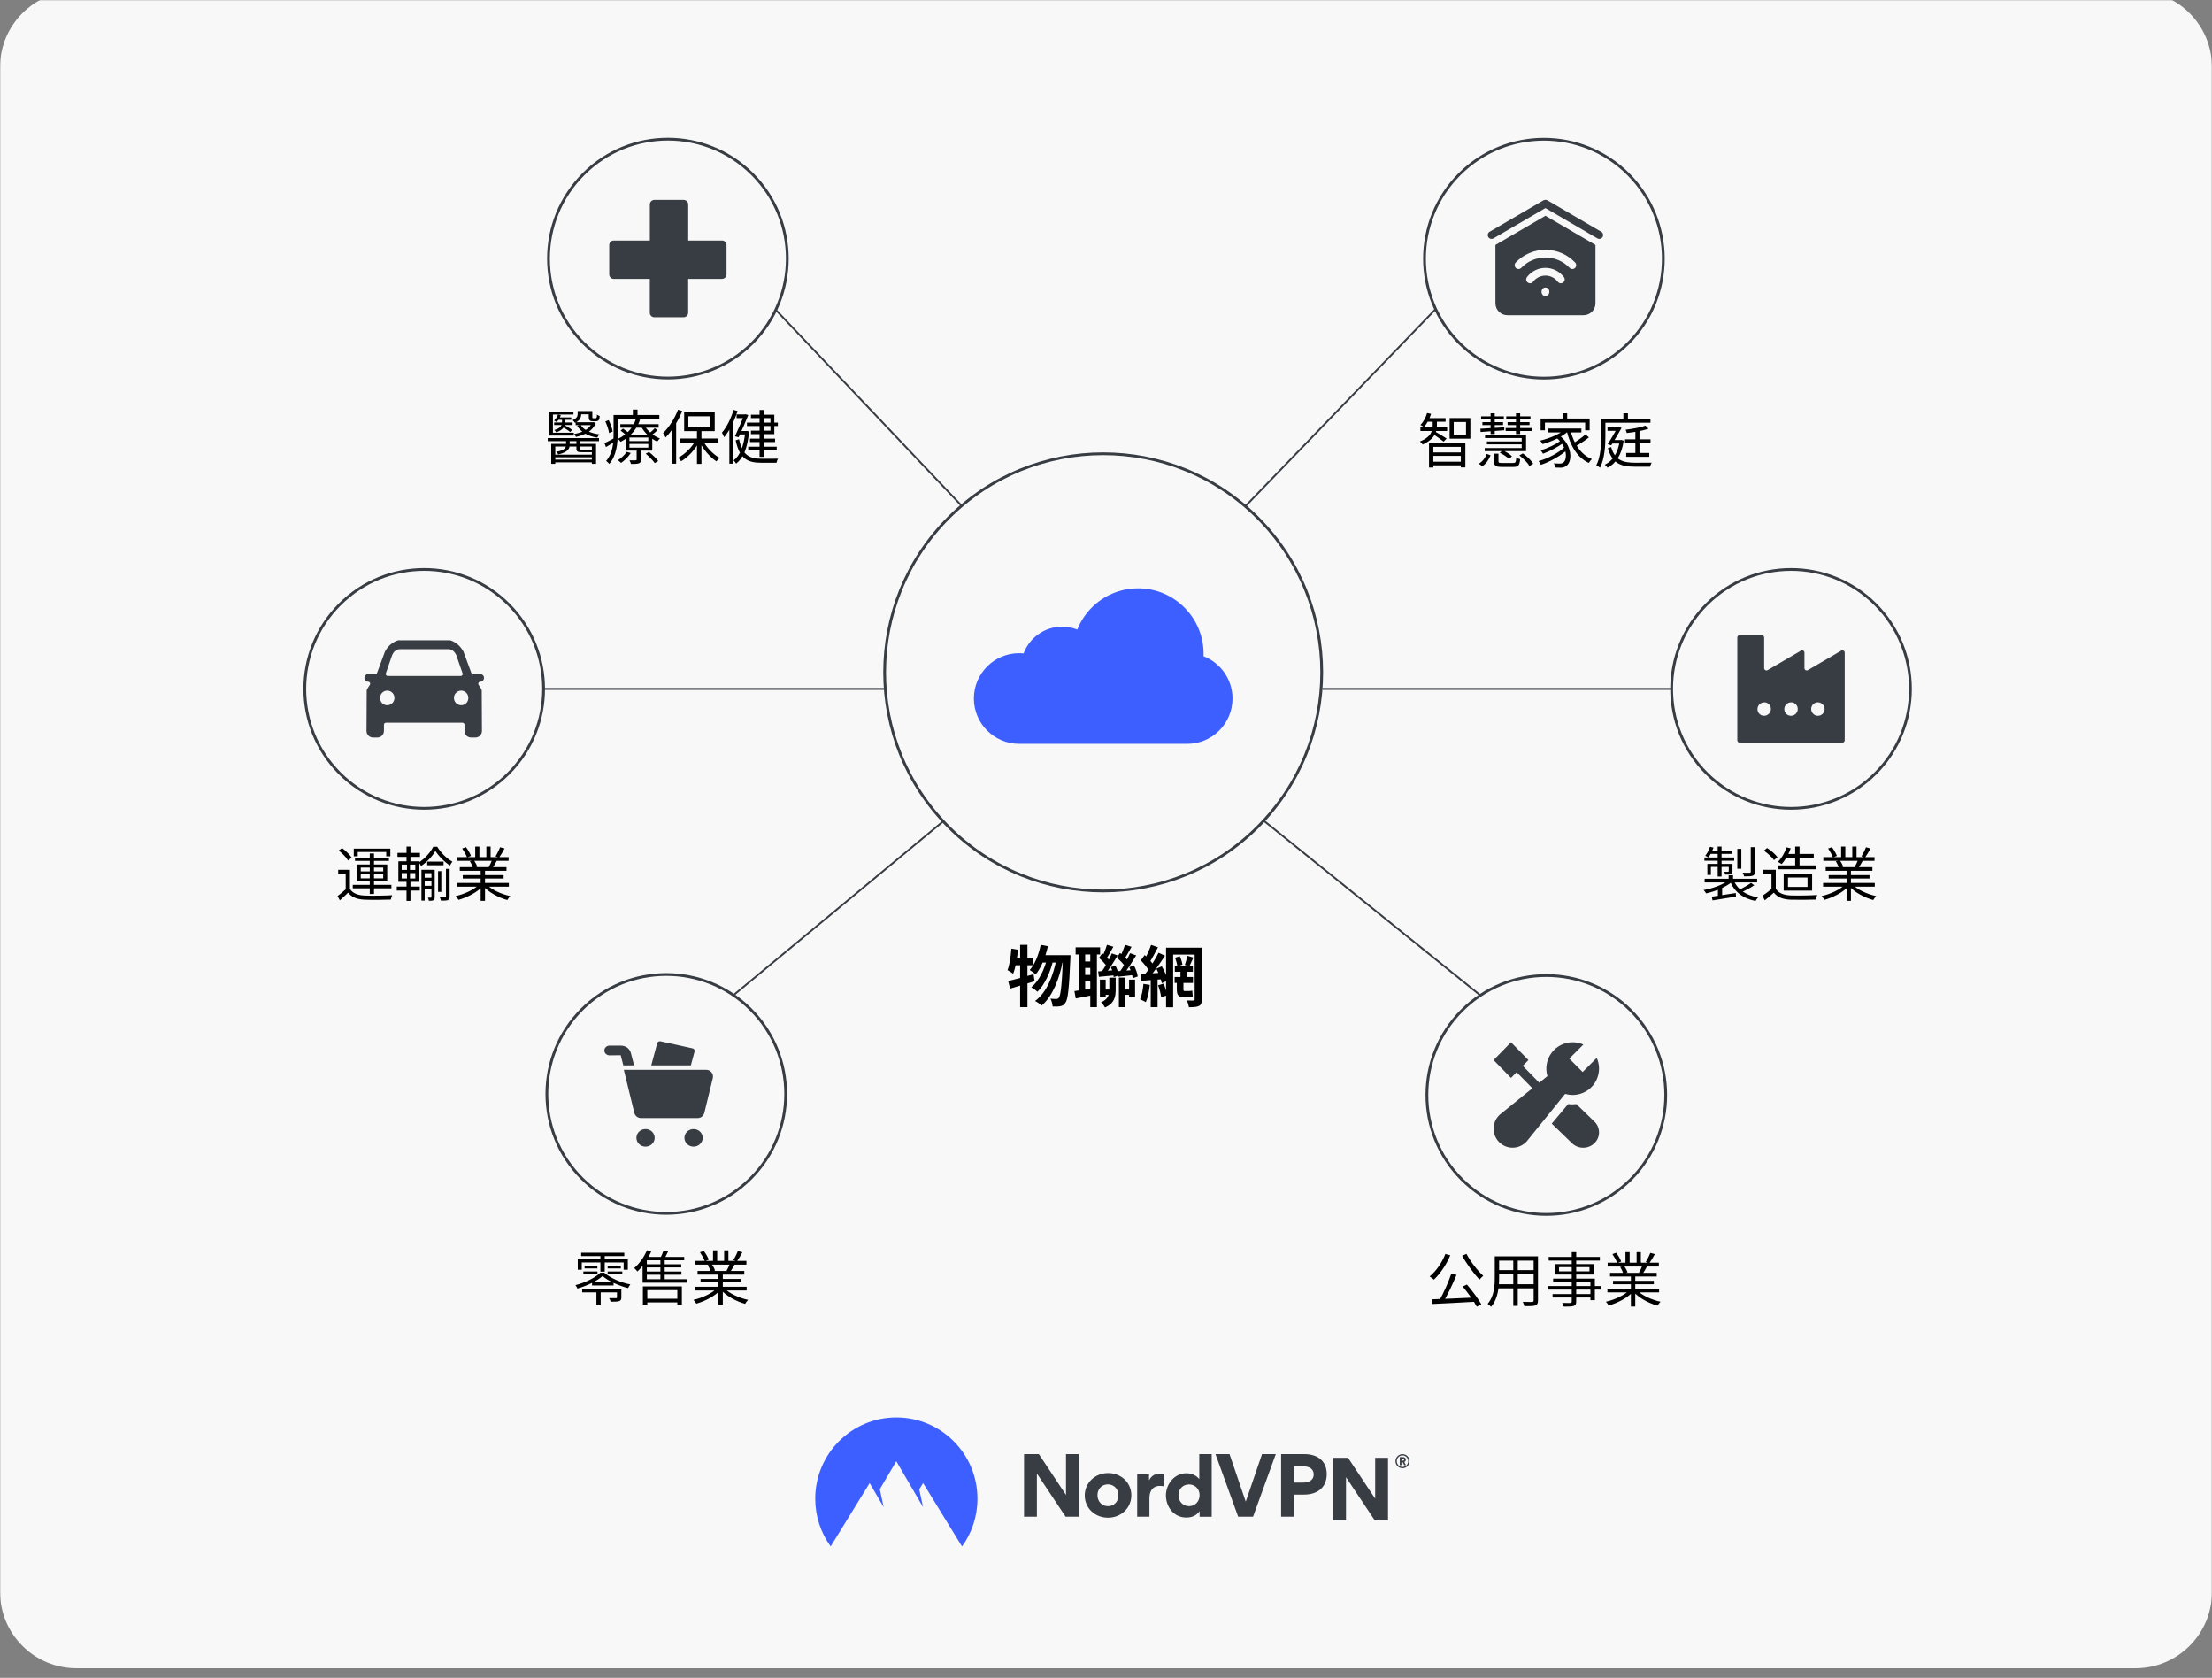<svg fill="none" height="910" viewBox="0 0 1200 910" width="1200" xmlns="http://www.w3.org/2000/svg" xmlns:xlink="http://www.w3.org/1999/xlink"><rect x="0" y="0" width="1200" height="910" fill="#808080" stroke="none"/><mask id="mask0_1_114" height="910" maskUnits="userSpaceOnUse" width="1200" x="0" y="0"><path d="M1200 0H0V909.79H1200V0Z" fill="#ffffff"/></mask><g mask="url(#mask0_1_114)"><path d="M1158.51-5H41.49C18.576-5 0 13.576 0 36.49V863.3C0 886.214 18.576 904.79 41.49 904.79H1158.51C1181.42 904.79 1200 886.214 1200 863.3V36.49C1200 13.576 1181.42-5 1158.51-5Z" fill="#f8f8f8"/><path d="M300.76 249.288H321.592V250.76H300.76V249.288ZM300.76 246.6H321.592V248.008H300.76V246.6ZM297.144 237.608H324.952V239.272H297.144V237.608ZM299.032 240.744H323.352V251.56H321.08V242.184H301.24V251.56H299.032V240.744ZM302.712 224.84 304.248 225.192C303.768 226.568 302.904 227.976 301.976 228.904 301.688 228.712 301.016 228.296 300.6 228.104 301.592 227.208 302.296 226.056 302.712 224.84ZM312.28 229.032H321.72V230.6H312.28V229.032ZM302.552 226.408H309.912V227.72H302.552V226.408ZM300.632 229.16H310.616V230.536H300.632V229.16ZM314.328 222.952H320.344V224.712H314.328V222.952ZM321.24 229.032H321.656L322.04 228.968 323.224 229.416C321.528 233.8 317.176 235.944 312.44 236.968 312.248 236.488 311.832 235.784 311.48 235.368 315.736 234.664 319.832 232.744 321.24 229.32V229.032ZM315 230.44C316.632 233.256 320.44 235.016 325.24 235.592 324.792 236.008 324.248 236.808 323.992 237.352 318.904 236.52 315.032 234.344 313.144 230.92L315 230.44ZM313.368 222.952H315.288V224.712C315.288 226.344 314.648 228.104 311.96 229.352 311.704 228.936 311 228.168 310.616 227.88 312.952 226.92 313.368 225.768 313.368 224.616V222.952ZM319.384 222.952H321.336V225.96C321.336 226.44 321.336 226.664 321.464 226.76 321.528 226.856 321.688 226.856 321.912 226.856 322.104 226.856 322.52 226.856 322.776 226.856 323 226.856 323.288 226.856 323.384 226.792 323.512 226.76 323.64 226.632 323.704 226.408 323.8 226.152 323.832 225.576 323.832 224.872 324.216 225.192 324.824 225.48 325.336 225.64 325.272 226.44 325.176 227.304 324.984 227.624 324.824 227.944 324.536 228.168 324.184 228.328 323.864 228.456 323.32 228.488 322.904 228.488 322.584 228.488 321.784 228.488 321.496 228.488 320.952 228.488 320.248 228.36 319.896 228.008 319.512 227.656 319.384 227.208 319.384 225.832V222.952ZM304.888 226.952H306.52V229.16C306.52 230.824 305.912 233.032 301.784 234.472 301.56 234.088 301.08 233.544 300.696 233.224 304.44 232.232 304.888 230.44 304.888 229.128V226.952ZM307.096 238.472H309.048V241.32C309.048 243.272 308.088 245.256 302.904 246.472 302.648 246.024 302.136 245.384 301.72 245.032 306.456 244.264 307.096 242.632 307.096 241.32V238.472ZM312.696 238.504H314.616V243.208C314.616 243.848 314.808 243.944 315.928 243.944 316.44 243.944 319.448 243.944 320.152 243.944 320.76 243.944 320.952 243.944 321.016 243.816 321.4 244.04 322.104 244.168 322.584 244.264 322.424 245 321.88 245.256 320.408 245.256 319.928 245.256 316.248 245.256 315.736 245.256 313.272 245.256 312.696 244.904 312.696 243.176V238.504ZM304.824 231.4 305.816 230.376C307.384 231.144 309.336 232.328 310.36 233.192L309.336 234.312C308.344 233.48 306.392 232.232 304.824 231.4ZM311.096 223.272V224.84H299.96V234.696H311.288V236.232H298.04V223.272H311.096ZM336.536 230.088H357.304V231.976H336.536V230.088ZM336.664 233.544 337.976 232.456C339.16 233.192 340.632 234.344 341.368 235.144L339.96 236.36C339.256 235.56 337.848 234.376 336.664 233.544ZM350.296 246.056 352.088 245.128C353.912 246.568 356.056 248.648 357.08 250.056L355.192 251.144C354.232 249.736 352.12 247.56 350.296 246.056ZM341.464 240.776V242.792H351.704V240.776H341.464ZM341.464 237.288V239.24H351.704V237.288H341.464ZM339.384 235.688H353.848V244.392H339.384V235.688ZM339.992 245.064 342.168 245.672C340.92 247.72 338.84 249.768 336.92 251.048 336.568 250.632 335.704 249.928 335.16 249.608 337.016 248.456 338.872 246.792 339.992 245.064ZM355.224 232.264 356.728 233.288C355.704 234.344 354.392 235.368 353.4 236.04L352.12 235.08C353.112 234.344 354.488 233.064 355.224 232.264ZM349.656 230.792C351.288 233.736 354.616 236.552 358.008 237.8 357.528 238.216 356.888 238.952 356.568 239.496 353.08 237.96 349.688 234.824 347.832 231.4L349.656 230.792ZM345.368 243.432H347.704V249.256C347.704 250.408 347.48 250.952 346.584 251.272 345.72 251.592 344.376 251.624 342.296 251.624 342.168 251.016 341.816 250.216 341.496 249.64 343.064 249.704 344.44 249.672 344.856 249.64 345.272 249.64 345.368 249.544 345.368 249.192V243.432ZM344.92 227.304 347.224 227.624C345.752 232.136 342.52 236.68 336.664 239.624 336.344 239.08 335.672 238.376 335.16 238.056 340.728 235.432 343.832 231.176 344.92 227.304ZM334.04 225.096H357.688V227.176H334.04V225.096ZM332.856 225.096H335.096V235.4C335.096 240.328 334.456 247.176 330.52 251.592 330.168 251.112 329.304 250.312 328.824 249.992 332.472 245.864 332.856 239.976 332.856 235.4V225.096ZM343.32 222.152H345.848V226.216H343.32V222.152ZM328.408 228.584 330.2 227.88C331.224 229.864 332.12 232.424 332.344 234.024L330.424 234.888C330.2 233.224 329.336 230.6 328.408 228.584ZM327.928 240.36C329.368 239.688 331.352 238.6 333.496 237.48L334.04 239.304C332.248 240.424 330.424 241.512 328.728 242.472L327.928 240.36ZM378.104 233.128H380.536V251.592H378.104V233.128ZM368.76 237.832H389.528V240.04H368.76V237.832ZM381.208 238.696C383.128 242.536 386.872 246.408 390.36 248.328 389.848 248.776 389.08 249.64 388.664 250.216 385.176 247.976 381.464 243.656 379.352 239.4L381.208 238.696ZM377.56 238.536 379.448 239.24C377.304 243.656 373.336 247.944 369.528 250.152 369.112 249.576 368.376 248.744 367.864 248.264 371.608 246.408 375.544 242.44 377.56 238.536ZM373.432 225.8V231.656H385.368V225.8H373.432ZM371.16 223.656H387.736V233.832H371.16V223.656ZM367.832 222.216 370.104 222.92C367.928 228.328 364.568 233.704 361.08 237.256 360.824 236.712 360.152 235.464 359.704 234.888 362.904 231.848 365.976 227.08 367.832 222.216ZM364.504 230.472 366.776 228.2 366.808 228.232V251.496H364.504V230.472ZM412.056 222.376H414.296V247.784H412.056V222.376ZM405.208 229.224H421.976V231.08H405.208V229.224ZM405.912 242.28H421.368V244.136H405.912V242.28ZM406.872 237.896H420.472V239.752H406.872V237.896ZM399.608 224.776H404.248V226.792H399.608V224.776ZM400.824 233.768H404.92V235.624H400.824V233.768ZM403.736 224.776H404.024L404.408 224.68 405.944 225.096C404.632 228.424 402.456 233.384 400.728 237.128L398.712 236.648C400.472 232.936 402.68 227.688 403.736 225.064V224.776ZM404.28 233.768H404.696L405.08 233.704 406.36 233.96C405.592 242.824 403.32 248.36 399.352 251.464 399.064 250.952 398.456 250.152 397.976 249.704 401.432 247.176 403.64 241.768 404.28 234.152V233.768ZM400.952 238.216C402.68 246.888 406.648 248.808 413.176 248.808 414.2 248.808 420.696 248.808 422.072 248.776 421.72 249.32 421.368 250.344 421.24 250.984H413.08C405.432 250.984 401.208 248.712 399.096 238.792L400.952 238.216ZM407.384 224.936H420.056V235.464H407.384V233.576H417.976V226.792H407.384V224.936ZM397.944 222.312 400.12 222.92C398.456 228.2 395.8 233.576 392.856 237.128 392.632 236.584 392.024 235.272 391.64 234.664 394.264 231.624 396.568 227.016 397.944 222.312ZM395.672 230.408 397.784 228.296 397.816 228.328V251.496H395.672V230.408Z" fill="#000000"/><path d="M189.84 471.76V483.088H187.536V474H183.472V471.76H189.84ZM189.84 482.128C191.344 484.496 194.16 485.584 197.968 485.712 201.52 485.872 208.912 485.776 212.784 485.52 212.496 486.064 212.112 487.184 212.016 487.888 208.4 488.048 201.552 488.112 197.968 487.952 193.744 487.792 190.832 486.672 188.848 484.144 187.44 485.52 185.968 486.896 184.368 488.304L183.12 485.968C184.528 484.944 186.256 483.504 187.76 482.128H189.84ZM183.76 461.264 185.584 459.952C187.568 461.392 189.808 463.6 190.8 465.168L188.816 466.672C187.92 465.072 185.712 462.832 183.76 461.264ZM200.592 462.864H202.896V484.848H200.592V462.864ZM195.696 474.192V476.368H207.888V474.192H195.696ZM195.696 470.512V472.624H207.888V470.512H195.696ZM193.616 468.88H210.064V478H193.616V468.88ZM191.92 460.272H211.76V464.432H209.52V462.096H194.064V464.432H191.92V460.272ZM192.592 465.136H210.992V466.928H192.592V465.136ZM191.376 479.92H212.336V481.808H191.376V479.92ZM231.76 467.312H240.624V469.296H231.76V467.312ZM229.712 476.048H234.96V477.776H229.712V476.048ZM229.712 480.432H234.96V482.256H229.712V480.432ZM237.648 472.464H239.408V483.728H237.648V472.464ZM236.208 461.488C234.608 464.304 231.632 467.6 228.4 469.68 228.144 469.072 227.6 468.24 227.216 467.728 230.416 465.776 233.52 462.288 235.024 459.248H237.2C239.184 462.512 242.416 465.712 245.424 467.312 244.944 467.888 244.464 468.752 244.112 469.424 241.168 467.536 238 464.368 236.208 461.488ZM228.624 471.76H234.608V473.584H230.384V488.464H228.624V471.76ZM234.064 471.76H235.824V486.512C235.824 487.376 235.664 487.888 235.152 488.24 234.576 488.528 233.808 488.56 232.656 488.56 232.592 488.08 232.336 487.312 232.144 486.832 232.88 486.832 233.52 486.832 233.744 486.832 233.968 486.832 234.064 486.736 234.064 486.48V471.76ZM241.936 471.248H243.92V486.224C243.92 487.28 243.696 487.824 242.992 488.176 242.224 488.464 241.072 488.464 239.184 488.464 239.12 487.984 238.832 487.184 238.576 486.672 239.92 486.704 241.104 486.704 241.456 486.672 241.808 486.64 241.936 486.544 241.936 486.192V471.248ZM215.632 462.576H227.824V464.72H215.632V462.576ZM215.248 480.848H227.728V482.992H215.248V480.848ZM220.528 459.12H222.672V467.92H220.528V459.12ZM220.784 468.048H222.416V477.36H222.672V488.624H220.528V477.36H220.784V468.048ZM217.904 473.552V476.464H225.296V473.552H217.904ZM217.904 468.944V471.824H225.296V468.944H217.904ZM216.112 467.12H227.12V478.256H216.112V467.12ZM248.016 478.896H276.048V480.912H248.016V478.896ZM248.144 464.848H275.92V466.896H248.144V464.848ZM249.424 470.32H274.768V472.304H249.424V470.32ZM251.056 474.64H273.2V476.496H251.056V474.64ZM260.752 471.248H263.12V488.592H260.752V471.248ZM257.808 459.12H260.08V465.808H257.808V459.12ZM263.856 459.12H266.16V465.712H263.856V459.12ZM259.984 479.696 261.904 480.592C258.928 483.92 253.52 486.704 248.752 488.048 248.4 487.44 247.696 486.512 247.184 486 251.92 484.944 257.264 482.48 259.984 479.696ZM263.888 479.632C266.608 482.512 271.984 484.976 276.848 486 276.304 486.512 275.568 487.472 275.216 488.144 270.352 486.8 265.008 483.888 262 480.432L263.888 479.632ZM271.28 459.504 273.744 460.176C272.816 461.936 271.664 463.824 270.768 465.072L268.816 464.432C269.68 463.088 270.736 460.976 271.28 459.504ZM266.992 466.288 269.488 466.896C268.688 468.336 267.856 469.808 267.152 470.832L265.136 470.224C265.776 469.104 266.608 467.44 266.992 466.288ZM250.736 460.176 252.784 459.44C253.872 460.88 255.056 462.896 255.504 464.208L253.36 465.008C252.912 463.728 251.76 461.68 250.736 460.176ZM254.896 467.12 257.168 466.672C257.904 467.728 258.64 469.168 258.928 470.128L256.56 470.64C256.304 469.68 255.6 468.176 254.896 467.12Z" fill="#000000"/><path d="M315.288 679.432H338.68V681.256H315.288V679.432ZM317.144 686.44H324.088V687.944H317.144V686.44ZM321.176 695.464H332.856V697.192H321.176V695.464ZM315.832 699.176H335.864V700.936H315.832V699.176ZM316.472 689.608H324.12V691.176H316.472V689.608ZM329.656 689.608H337.592V691.176H329.656V689.608ZM329.656 686.44H336.792V687.944H329.656V686.44ZM325.72 680.168H328.056V689.704H325.72V680.168ZM323.544 699.848H325.88V707.56H323.544V699.848ZM313.432 683.048H340.6V688.648H338.328V684.712H315.608V688.648H313.432V683.048ZM326.872 692.072C324.024 694.664 318.584 697.352 313.24 698.856 313.048 698.312 312.568 697.48 312.152 697 317.624 695.624 322.904 693 325.656 690.28H327.832C331.448 693.384 337.016 695.656 341.944 696.616 341.496 697.192 341.016 698.024 340.728 698.6 335.992 697.448 330.168 694.888 326.872 692.072ZM334.712 699.176H337.08V703.592C337.08 704.744 336.856 705.32 335.896 705.672 334.968 705.992 333.528 705.992 331.288 705.992 331.16 705.384 330.776 704.616 330.424 704.072 332.248 704.104 333.688 704.104 334.168 704.072 334.616 704.072 334.712 703.944 334.712 703.592V699.176ZM349.944 704.392H368.28V706.376H349.944V704.392ZM349.88 685.704H369.56V687.4H349.88V685.704ZM349.88 689.64H369.656V691.368H349.88V689.64ZM348.76 697.704H369.912V707.624H367.448V699.72H351.16V707.624H348.76V697.704ZM359.992 678.12 362.424 678.76C361.688 680.392 360.792 682.088 360.088 683.208L358.072 682.6C358.744 681.384 359.576 679.432 359.992 678.12ZM350.968 678.056 353.272 678.792C351.448 682.888 348.632 686.984 345.784 689.608 345.432 689.128 344.568 688.168 344.056 687.752 346.84 685.384 349.432 681.768 350.968 678.056ZM358.264 682.568H360.6V694.76H358.264V682.568ZM350.072 681.704H371.192V683.528H349.144L350.072 681.704ZM348.6 683.112H350.904V693.8H372.6V695.688H348.6V683.112ZM377.016 697.896H405.048V699.912H377.016V697.896ZM377.144 683.848H404.92V685.896H377.144V683.848ZM378.424 689.32H403.768V691.304H378.424V689.32ZM380.056 693.64H402.2V695.496H380.056V693.64ZM389.752 690.248H392.12V707.592H389.752V690.248ZM386.808 678.12H389.08V684.808H386.808V678.12ZM392.856 678.12H395.16V684.712H392.856V678.12ZM388.984 698.696 390.904 699.592C387.928 702.92 382.52 705.704 377.752 707.048 377.4 706.44 376.696 705.512 376.184 705 380.92 703.944 386.264 701.48 388.984 698.696ZM392.888 698.632C395.608 701.512 400.984 703.976 405.848 705 405.304 705.512 404.568 706.472 404.216 707.144 399.352 705.8 394.008 702.888 391 699.432L392.888 698.632ZM400.28 678.504 402.744 679.176C401.816 680.936 400.664 682.824 399.768 684.072L397.816 683.432C398.68 682.088 399.736 679.976 400.28 678.504ZM395.992 685.288 398.488 685.896C397.688 687.336 396.856 688.808 396.152 689.832L394.136 689.224C394.776 688.104 395.608 686.44 395.992 685.288ZM379.736 679.176 381.784 678.44C382.872 679.88 384.056 681.896 384.504 683.208L382.36 684.008C381.912 682.728 380.76 680.68 379.736 679.176ZM383.896 686.12 386.168 685.672C386.904 686.728 387.64 688.168 387.928 689.128L385.56 689.64C385.304 688.68 384.6 687.176 383.896 686.12Z" fill="#000000"/><path d="M787.344 690.736 790.16 691.44C788.144 696.272 785.36 702.256 782.992 706.128L780.784 705.424C783.056 701.488 785.84 695.248 787.344 690.736ZM776.848 704.688C782.704 704.496 792.016 704.112 800.592 703.696L800.528 706C792.144 706.48 783.184 706.96 777.168 707.216L776.848 704.688ZM793.488 697.744 795.792 696.688C798.704 700.048 802 704.496 803.6 707.408L801.168 708.72C799.664 705.808 796.336 701.136 793.488 697.744ZM784.112 680.08 786.768 680.816C784.624 685.968 781.264 690.864 777.872 694.032 777.36 693.552 776.24 692.688 775.568 692.304 779.088 689.424 782.256 684.816 784.112 680.08ZM795.568 680.048C797.68 684.24 801.712 689.296 804.656 691.952 804.016 692.464 803.12 693.392 802.64 694 799.664 690.96 795.664 685.52 793.2 681.04L795.568 680.048ZM812.24 681.392H832.944V683.696H812.24V681.392ZM812.24 688.848H832.912V691.12H812.24V688.848ZM812.08 696.496H832.976V698.768H812.08V696.496ZM810.896 681.392H813.264V693.008C813.264 697.872 812.688 704.496 808.88 708.752 808.496 708.272 807.536 707.472 807.024 707.152 810.544 703.184 810.896 697.488 810.896 692.976V681.392ZM831.984 681.392H834.352V705.296C834.352 706.864 833.968 707.6 832.912 708.016 831.824 708.4 829.968 708.432 826.928 708.4 826.832 707.76 826.448 706.704 826.096 706.064 828.368 706.16 830.544 706.128 831.152 706.128 831.76 706.096 831.984 705.904 831.984 705.296V681.392ZM820.944 682.256H823.376V708.272H820.944V682.256ZM852.656 679.12H855.088V705.872C855.088 707.376 854.672 707.952 853.68 708.304 852.656 708.624 850.992 708.656 848.304 708.656 848.176 708.08 847.792 707.184 847.472 706.64 849.392 706.704 851.312 706.672 851.888 706.672 852.464 706.64 852.656 706.448 852.656 705.872V679.12ZM840.144 681.68H867.92V683.664H840.144V681.68ZM845.776 687.248V689.552H862.288V687.248H845.776ZM843.504 685.584H864.72V691.248H843.504V685.584ZM842.576 693.488H865.2V705.136H862.8V695.28H842.576V693.488ZM839.536 697.488H868.528V699.408H839.536V697.488ZM842.256 701.84H864.048V703.696H842.256V701.84ZM872.016 698.896H900.048V700.912H872.016V698.896ZM872.144 684.848H899.92V686.896H872.144V684.848ZM873.424 690.32H898.768V692.304H873.424V690.32ZM875.056 694.64H897.2V696.496H875.056V694.64ZM884.752 691.248H887.12V708.592H884.752V691.248ZM881.808 679.12H884.08V685.808H881.808V679.12ZM887.856 679.12H890.16V685.712H887.856V679.12ZM883.984 699.696 885.904 700.592C882.928 703.92 877.52 706.704 872.752 708.048 872.4 707.44 871.696 706.512 871.184 706 875.92 704.944 881.264 702.48 883.984 699.696ZM887.888 699.632C890.608 702.512 895.984 704.976 900.848 706 900.304 706.512 899.568 707.472 899.216 708.144 894.352 706.8 889.008 703.888 886 700.432L887.888 699.632ZM895.28 679.504 897.744 680.176C896.816 681.936 895.664 683.824 894.768 685.072L892.816 684.432C893.68 683.088 894.736 680.976 895.28 679.504ZM890.992 686.288 893.488 686.896C892.688 688.336 891.856 689.808 891.152 690.832L889.136 690.224C889.776 689.104 890.608 687.44 890.992 686.288ZM874.736 680.176 876.784 679.44C877.872 680.88 879.056 682.896 879.504 684.208L877.36 685.008C876.912 683.728 875.76 681.68 874.736 680.176ZM878.896 687.12 881.168 686.672C881.904 687.728 882.64 689.168 882.928 690.128L880.56 690.64C880.304 689.68 879.6 688.176 878.896 687.12Z" fill="#000000"/><path d="M775.24 240.376H794.952V253.496H792.488V242.36H777.576V253.56H775.24V240.376ZM776.584 245.368H793.384V247.224H776.584V245.368ZM774.024 226.776H784.232V228.728H774.024V226.776ZM770.568 231.8H785.064V233.752H770.568V231.8ZM776.584 250.392H793.384V252.376H776.584V250.392ZM777.224 227.48H779.528V230.648C779.528 233.752 778.6 238.04 771.816 241.08 771.496 240.6 770.824 239.832 770.28 239.448 776.744 236.888 777.224 233.144 777.224 230.616V227.48ZM774.184 224.024 776.36 224.472C775.528 227.224 774.056 229.88 772.488 231.64 772.072 231.32 771.112 230.712 770.568 230.488 772.2 228.856 773.48 226.456 774.184 224.024ZM778.824 234.232C779.976 234.84 783.88 237.208 784.808 237.848L783.144 239.512C781.96 238.52 778.632 236.152 777.256 235.288L778.824 234.232ZM788.648 228.888V235.704H795.304V228.888H788.648ZM786.408 226.744H797.672V237.912H786.408V226.744ZM810.536 246.04H812.904V250.2C812.904 250.968 813.192 251.096 814.92 251.096 815.688 251.096 819.784 251.096 820.84 251.096 822.184 251.096 822.408 250.776 822.568 248.184 823.048 248.568 824.04 248.888 824.68 249.016 824.36 252.408 823.656 253.24 821.032 253.24 820.328 253.24 815.464 253.24 814.76 253.24 811.368 253.24 810.536 252.6 810.536 250.232V246.04ZM813.64 245.56 815.176 244.216C817 245.016 819.176 246.328 820.232 247.48L818.632 248.952C817.608 247.832 815.496 246.424 813.64 245.56ZM824.232 247.032 826.12 245.912C828.328 247.448 830.728 249.72 831.752 251.512L829.736 252.76C828.776 251.032 826.472 248.664 824.232 247.032ZM806.568 246.168 808.616 246.936C807.72 249.144 806.376 251.448 804.136 252.824L802.248 251.48C804.328 250.296 805.8 248.184 806.568 246.168ZM805.64 235.864H827.88V244.664H805.448V243H825.512V237.56H805.64V235.864ZM806.632 239.416H826.312V240.984H806.632V239.416ZM803.496 225.816H815.816V227.416H803.496V225.816ZM804.2 228.952H815.4V230.552H804.2V228.952ZM808.648 224.152H810.888V235.384H808.648V224.152ZM817.128 225.816H830.28V227.416H817.128V225.816ZM816.808 232.152H830.888V233.752H816.808V232.152ZM817.864 228.952H829.768V230.552H817.864V228.952ZM822.408 224.152H824.68V235.384H822.408V224.152ZM803.112 232.536C806.344 232.376 811.24 232.088 816.072 231.768L816.04 233.368C811.368 233.72 806.6 234.072 803.208 234.296L803.112 232.536ZM847.72 224.152H850.184V228.408H847.72V224.152ZM835.784 227H862.376V233.368H859.944V229.208H838.12V233.368H835.784V227ZM839.88 232.408H857.896V234.52H839.88V232.408ZM844.072 237.208 845.864 236.088C852.968 241.336 853.128 250.264 849.832 252.568 848.744 253.432 847.848 253.656 846.408 253.656 845.64 253.656 844.616 253.624 843.624 253.56 843.56 252.92 843.336 251.928 842.92 251.256 844.104 251.384 845.192 251.416 845.928 251.416 846.792 251.416 847.496 251.352 848.136 250.808 850.408 249.176 850.28 241.944 844.072 237.208ZM848.872 232.888 850.856 233.752C847.56 236.952 841.864 239.416 836.872 240.856 836.616 240.408 835.976 239.416 835.56 238.968 840.456 237.784 845.96 235.608 848.872 232.888ZM846.6 239 848.2 240.088C845.544 242.264 840.744 244.76 837.064 246.072 836.776 245.528 836.264 244.696 835.784 244.216 839.4 243.224 844.232 240.952 846.6 239ZM848.968 242.296 850.632 243.512C847.304 246.872 841.064 250.392 835.944 252.088 835.656 251.48 835.112 250.616 834.664 250.072 839.752 248.728 845.96 245.4 848.968 242.296ZM851.912 233.24C853.672 240.44 857.512 246.552 863.592 248.984 863.048 249.464 862.312 250.392 861.928 251.064 855.624 248.184 851.848 241.688 849.928 233.656L851.912 233.24ZM860.136 235.608 861.992 237.208C859.816 238.968 856.808 240.952 854.536 242.168L853.032 240.696C855.208 239.416 858.312 237.24 860.136 235.608ZM872.072 231.64H878.088V233.656H872.072V231.64ZM874.184 238.648H879.464V240.536H874.184V238.648ZM881.576 238.264H895.4V240.376H881.576V238.264ZM882.216 245.656H894.728V247.736H882.216V245.656ZM887.176 232.952H889.416V246.776H887.176V232.952ZM877.48 231.64H877.8L878.152 231.544 879.688 232.088C878.216 234.808 875.976 238.584 874.088 241.528L872.168 240.888C874.056 238.008 876.328 234.04 877.48 231.928V231.64ZM892.616 230.84 894.312 232.472C891.272 233.656 886.504 234.424 882.504 234.84 882.408 234.36 882.152 233.56 881.864 233.08 885.672 232.6 890.184 231.832 892.616 230.84ZM874.056 242.456C876.04 249.624 880.52 250.968 887.112 250.968 888.232 250.968 894.536 250.968 896.008 250.936 895.656 251.48 895.304 252.472 895.176 253.112H887.016C879.368 253.112 874.664 251.416 872.264 243.096L874.056 242.456ZM878.696 238.648H879.144L879.56 238.584 880.872 239C879.688 246.84 876.552 251.384 872.136 253.688 871.816 253.208 871.048 252.376 870.6 252.024 874.824 249.976 877.704 245.912 878.696 239.032V238.648ZM880.68 224.152H883.144V228.216H880.68V224.152ZM869.768 227.096H895.368V229.272H869.768V227.096ZM868.584 227.096H870.92V236.568C870.92 241.528 870.536 248.792 868.008 253.688 867.592 253.272 866.568 252.568 865.992 252.344 868.392 247.736 868.584 241.24 868.584 236.568V227.096Z" fill="#000000"/><path d="M937.784 474.704H940.184V477.744H937.784V474.704ZM937.752 477.328 939.64 478.224C936.408 481.072 930.552 483.472 925.56 484.528 925.272 483.984 924.664 483.184 924.216 482.736 929.144 481.84 934.84 479.792 937.752 477.328ZM940.44 477.232C942.456 482.32 947.064 485.584 953.752 486.704 953.272 487.152 952.696 488.048 952.376 488.656 945.368 487.216 940.76 483.6 938.456 477.712L940.44 477.232ZM949.912 478.864 951.672 480.112C949.624 481.552 946.936 482.928 944.824 483.856L943.32 482.64C945.4 481.68 948.248 480.08 949.912 478.864ZM928.632 486.32C931.864 485.872 936.824 485.104 941.656 484.336L941.752 486.288C937.208 487.024 932.44 487.792 929.048 488.336L928.632 486.32ZM924.76 476.624H953.24V478.576H924.76V476.624ZM942.488 460.368H944.664V471.184H942.488V460.368ZM949.784 459.44H952.024V472.816C952.024 474.032 951.736 474.608 950.84 474.96 949.912 475.28 948.44 475.312 946.168 475.312 946.072 474.704 945.72 473.872 945.4 473.296 947.16 473.36 948.728 473.36 949.208 473.328 949.688 473.296 949.784 473.168 949.784 472.784V459.44ZM931.832 459.12H933.944V475.376H931.832V459.12ZM937.848 468.528H939.864V472.432C939.864 473.328 939.704 473.776 939.032 474.064 938.36 474.352 937.4 474.352 935.992 474.352 935.896 473.84 935.576 473.264 935.32 472.816 936.376 472.848 937.208 472.848 937.464 472.816 937.752 472.784 937.848 472.72 937.848 472.464V468.528ZM926.232 468.528H938.776V470.16H928.152V474.544H926.232V468.528ZM924.632 465.072H940.792V466.832H924.632V465.072ZM927.96 461.424H939.672V463.12H927.256L927.96 461.424ZM927.672 459.248 929.56 459.696C928.888 461.616 927.832 463.696 926.808 465.04 926.424 464.752 925.56 464.336 925.08 464.112 926.2 462.8 927.096 460.976 927.672 459.248ZM931.96 481.872 933.176 480.624 934.264 481.008V487.152H931.96V481.872ZM968.664 463.152H983.96V465.264H968.664V463.152ZM964.76 469.36H985.336V471.44H964.76V469.36ZM969.208 459.568 971.448 460.08C970.328 463.376 968.472 466.544 966.552 468.656 966.072 468.272 965.08 467.728 964.504 467.44 966.52 465.488 968.184 462.544 969.208 459.568ZM973.88 459.152H976.248V470.704H973.88V459.152ZM963.352 471.76V483.088H961.016V474H956.536V471.76H963.352ZM963.352 482.032C964.856 484.4 967.704 485.488 971.384 485.648 974.872 485.776 982.072 485.68 985.848 485.424 985.592 486 985.176 487.152 985.08 487.888 981.56 488.016 974.936 488.08 971.384 487.952 967.224 487.792 964.344 486.672 962.296 484.144 960.76 485.52 959.128 486.896 957.4 488.304L956.12 485.84C957.656 484.816 959.544 483.408 961.176 482.032H963.352ZM956.888 461.36 958.648 459.92C960.76 461.264 963.16 463.344 964.28 464.912L962.392 466.48C961.368 464.944 958.968 462.768 956.888 461.36ZM969.976 475.952V481.008H980.568V475.952H969.976ZM967.64 473.936H983.064V483.024H967.64V473.936ZM989.016 478.896H1017.05V480.912H989.016V478.896ZM989.144 464.848H1016.92V466.896H989.144V464.848ZM990.424 470.32H1015.77V472.304H990.424V470.32ZM992.056 474.64H1014.2V476.496H992.056V474.64ZM1001.75 471.248H1004.12V488.592H1001.75V471.248ZM998.808 459.12H1001.08V465.808H998.808V459.12ZM1004.86 459.12H1007.16V465.712H1004.86V459.12ZM1000.98 479.696 1002.9 480.592C999.928 483.92 994.52 486.704 989.752 488.048 989.4 487.44 988.696 486.512 988.184 486 992.92 484.944 998.264 482.48 1000.98 479.696ZM1004.89 479.632C1007.61 482.512 1012.98 484.976 1017.85 486 1017.3 486.512 1016.57 487.472 1016.22 488.144 1011.35 486.8 1006.01 483.888 1003 480.432L1004.89 479.632ZM1012.28 459.504 1014.74 460.176C1013.82 461.936 1012.66 463.824 1011.77 465.072L1009.82 464.432C1010.68 463.088 1011.74 460.976 1012.28 459.504ZM1007.99 466.288 1010.49 466.896C1009.69 468.336 1008.86 469.808 1008.15 470.832L1006.14 470.224C1006.78 469.104 1007.61 467.44 1007.99 466.288ZM991.736 460.176 993.784 459.44C994.872 460.88 996.056 462.896 996.504 464.208L994.36 465.008C993.912 463.728 992.76 461.68 991.736 460.176ZM995.896 467.12 998.168 466.672C998.904 467.728 999.64 469.168 999.928 470.128L997.56 470.64C997.304 469.68 996.6 468.176 995.896 467.12Z" fill="#000000"/><path d="M682.301 448.495C728.601 402.194 728.601 327.126 682.301 280.826 636 234.525 560.932 234.525 514.631 280.826 468.331 327.126 468.331 402.194 514.631 448.495 560.932 494.795 636 494.795 682.301 448.495Z" stroke="#383c43" stroke-miterlimit="10" stroke-width="1.5"/><path d="M652.91 355.918C652.93 355.488 652.94 355.058 652.94 354.608 652.94 334.988 637.03 319.078 617.41 319.078 602.44 319.078 589.65 328.318 584.41 341.438 581.87 340.428 579.1 339.868 576.19 339.868 566.61 339.868 558.46 345.898 555.31 354.368 554.53 354.288 553.73 354.258 552.91 354.258 539.33 354.258 528.32 365.278 528.32 378.848 528.32 392.418 539.34 403.438 552.91 403.438H644.04C657.62 403.438 668.63 392.418 668.63 378.848 668.63 368.408 662.11 359.468 652.91 355.918Z" fill="#3e5fff"/><path d="M408.138 186.056C433.436 160.758 433.436 119.742 408.138 94.444 382.84 69.145 341.823 69.145 316.525 94.444 291.227 119.742 291.227 160.758 316.525 186.056 341.823 211.355 382.84 211.355 408.138 186.056Z" stroke="#383c43" stroke-miterlimit="10" stroke-width="1.5"/><path clip-rule="evenodd" d="M391.71 130.452H373.35V110.872C373.35 110.552 373.29 110.232 373.16 109.932 373.04 109.632 372.86 109.362 372.63 109.142 372.4 108.912 372.13 108.732 371.84 108.612 371.54 108.492 371.23 108.422 370.9 108.422H354.99C354.34 108.422 353.72 108.682 353.26 109.142 352.8 109.602 352.54 110.222 352.54 110.872V130.452H332.95C332.63 130.452 332.31 130.512 332.01 130.642 331.71 130.762 331.44 130.942 331.22 131.172 330.99 131.402 330.81 131.672 330.69 131.962 330.57 132.262 330.5 132.572 330.5 132.902V148.822C330.5 150.172 331.59 151.262 332.94 151.262H352.52V169.622C352.52 170.972 353.62 172.062 354.96 172.062H370.88C371.2 172.062 371.52 172.002 371.82 171.872 372.12 171.752 372.39 171.572 372.61 171.342 372.84 171.112 373.02 170.842 373.14 170.552 373.26 170.252 373.33 169.942 373.33 169.612V151.252H391.69C392.01 151.252 392.33 151.192 392.63 151.062 392.93 150.942 393.2 150.762 393.42 150.532 393.65 150.302 393.83 150.032 393.95 149.742 394.07 149.442 394.14 149.132 394.14 148.802V132.892C394.14 132.242 393.89 131.622 393.43 131.162 392.97 130.702 392.35 130.442 391.71 130.442H391.7L391.71 130.452Z" fill="#383c43" fill-rule="evenodd"/><path d="M275.929 419.439C301.227 394.141 301.227 353.125 275.929 327.826 250.631 302.528 209.614 302.528 184.316 327.826 159.018 353.125 159.018 394.141 184.316 419.439 209.614 444.737 250.631 444.737 275.929 419.439Z" stroke="#383c43" stroke-miterlimit="10" stroke-width="1.5"/><path clip-rule="evenodd" d="M204.301 365.648 208.791 353.498C208.791 353.498 208.831 353.408 208.851 353.358 210.471 350.268 212.921 348.318 215.801 347.318 215.921 347.278 216.041 347.258 216.161 347.258H244.091C244.211 347.258 244.331 347.278 244.451 347.318 247.321 348.318 249.671 350.258 251.391 353.348 251.421 353.398 251.441 353.448 251.461 353.508L255.681 364.928C255.841 365.358 256.251 365.648 256.711 365.648H260.681C261.711 365.648 262.551 366.488 262.551 367.518V367.738C262.551 368.828 261.661 369.718 260.571 369.718 259.681 369.718 259.161 370.718 259.661 371.448 260.161 372.178 260.691 373.038 261.211 373.988 261.301 374.148 261.341 374.328 261.341 374.508 261.341 381.798 261.451 389.078 261.451 396.478 261.451 398.348 259.911 399.998 257.931 399.998H255.511C253.531 399.998 251.991 398.348 251.991 396.478V393.068C251.991 392.458 251.501 391.968 250.891 391.968H209.381C208.771 391.968 208.281 392.458 208.281 393.068V396.478C208.281 398.348 206.741 399.998 204.761 399.998H202.341C200.361 399.998 198.821 398.348 198.821 396.478 198.821 389.088 198.931 381.798 198.931 374.508 198.931 374.328 198.971 374.148 199.061 373.988 199.581 373.038 200.091 372.198 200.611 371.448 201.131 370.698 200.591 369.718 199.701 369.718H199.591C198.561 369.718 197.721 368.878 197.721 367.848V367.518C197.721 366.488 198.561 365.648 199.591 365.648H204.321 204.301ZM216.421 352.128C214.621 352.478 213.451 353.658 212.801 355.158 212.791 355.178 212.781 355.208 212.771 355.228 211.631 358.378 210.401 361.938 209.311 365.188 209.071 365.898 209.601 366.638 210.351 366.638H249.901C250.661 366.638 251.191 365.898 250.941 365.178 249.831 361.938 248.541 358.398 247.501 355.268 247.481 355.218 247.461 355.168 247.441 355.118 246.691 353.638 245.621 352.478 243.841 352.128 243.771 352.118 243.701 352.108 243.631 352.108H216.641C216.571 352.108 216.501 352.108 216.431 352.128H216.421ZM250.221 374.568C248.021 374.568 246.261 376.328 246.261 378.528 246.261 380.728 248.021 382.488 250.221 382.488 252.421 382.488 254.071 380.728 254.071 378.528 254.071 376.328 252.311 374.568 250.221 374.568ZM210.031 374.568C212.231 374.568 213.991 376.328 213.991 378.528 213.991 380.728 212.231 382.488 210.031 382.488 207.831 382.488 206.181 380.728 206.181 378.528 206.181 376.328 207.941 374.568 210.031 374.568Z" fill="#383c43" fill-rule="evenodd"/><path d="M407.257 639.111C432.555 613.813 432.555 572.796 407.257 547.498 381.959 522.2 340.942 522.2 315.644 547.498 290.346 572.796 290.346 613.813 315.644 639.111 340.942 664.409 381.959 664.409 407.257 639.111Z" stroke="#383c43" stroke-miterlimit="10" stroke-width="1.5"/><path clip-rule="evenodd" d="M338.41 580.202 344.12 603.602C344.52 605.242 346.01 606.402 347.73 606.402H378.48C380.2 606.402 381.69 605.242 382.09 603.602L386.7 584.722C387.26 582.422 385.49 580.212 383.09 580.212H338.41V580.202ZM355.16 617.122C355.16 618.382 354.64 619.602 353.71 620.492 352.78 621.382 351.52 621.892 350.2 621.892 348.88 621.892 347.62 621.392 346.69 620.492 345.76 619.602 345.24 618.392 345.24 617.122 345.24 615.852 345.76 614.642 346.69 613.752 347.62 612.862 348.88 612.352 350.2 612.352 351.52 612.352 352.78 612.852 353.71 613.752 354.64 614.642 355.16 615.852 355.16 617.122ZM381.22 617.122C381.22 618.382 380.7 619.602 379.77 620.492 378.84 621.382 377.58 621.892 376.26 621.892 374.94 621.892 373.68 621.392 372.75 620.492 371.82 619.602 371.3 618.392 371.3 617.122 371.3 615.852 371.82 614.642 372.75 613.752 373.68 612.862 374.94 612.352 376.26 612.352 377.58 612.352 378.84 612.852 379.77 613.752 380.7 614.642 381.22 615.852 381.22 617.122ZM374.79 577.822 376.83 570.222C377.02 569.492 376.53 568.762 375.73 568.592L358.34 564.762C357.54 564.582 356.73 565.032 356.54 565.752L353.3 577.822H374.79ZM336.73 572.302 338.15 577.822H343.98L342.24 571.072C341.64 568.742 339.41 567.102 336.83 567.102H330.69C329.12 567.102 327.85 568.282 327.85 569.742 327.85 571.202 329.12 572.382 330.69 572.382L336.73 572.302Z" fill="#383c43" fill-rule="evenodd"/><path d="M883.37 186.103C908.668 160.805 908.668 119.789 883.37 94.49 858.072 69.192 817.056 69.192 791.758 94.49 766.459 119.789 766.459 160.805 791.758 186.103 817.056 211.401 858.072 211.401 883.37 186.103Z" stroke="#383c43" stroke-miterlimit="10" stroke-width="1.5"/><path d="M869.409 128.531C868.829 129.531 867.549 129.861 866.559 129.281L838.389 112.851 810.219 129.281C809.219 129.861 807.949 129.521 807.369 128.531 806.789 127.531 807.129 126.261 808.119 125.681L837.339 108.631C837.419 108.591 837.509 108.571 837.599 108.541 837.729 108.481 837.859 108.431 837.999 108.401 838.259 108.371 838.529 108.371 838.789 108.401 838.929 108.431 839.059 108.481 839.189 108.541 839.279 108.561 839.359 108.591 839.439 108.631L868.659 125.681C869.139 125.961 869.489 126.421 869.629 126.951 869.769 127.491 869.689 128.051 869.409 128.531ZM838.389 117.021 865.529 132.851V164.701C865.479 166.411 864.749 168.031 863.499 169.201 862.259 170.371 860.599 171.011 858.889 170.961H817.899C816.189 171.011 814.529 170.371 813.289 169.201 812.049 168.031 811.319 166.411 811.259 164.701V132.851L838.389 117.021ZM840.479 158.021C840.479 156.871 839.549 155.931 838.389 155.931 837.229 155.931 836.299 156.861 836.299 158.021V158.441C836.299 159.591 837.229 160.531 838.389 160.531 839.549 160.531 840.479 159.601 840.479 158.441V158.021ZM848.349 150.221C845.979 147.111 842.299 145.281 838.389 145.281 834.479 145.281 830.799 147.111 828.429 150.221 827.699 151.111 827.829 152.431 828.719 153.161 829.609 153.891 830.929 153.761 831.659 152.871 833.229 150.721 835.739 149.461 838.399 149.461 841.059 149.461 843.559 150.731 845.139 152.871 845.869 153.761 847.189 153.891 848.079 153.161 848.969 152.431 849.099 151.111 848.369 150.221H848.349ZM854.499 142.371C850.299 137.961 844.479 135.471 838.389 135.471 832.299 135.471 826.479 137.961 822.279 142.371 821.479 143.201 821.499 144.521 822.329 145.321 823.159 146.121 824.479 146.101 825.279 145.271 828.689 141.681 833.429 139.641 838.389 139.641 843.349 139.641 848.089 141.671 851.499 145.271 852.299 146.101 853.619 146.121 854.449 145.321 855.279 144.521 855.299 143.201 854.499 142.371Z" fill="#383c43"/><path d="M1017.44 419.443C1042.73 394.145 1042.73 353.128 1017.44 327.83 992.139 302.532 951.122 302.532 925.824 327.83 900.526 353.128 900.526 394.145 925.824 419.443 951.122 444.741 992.139 444.741 1017.44 419.443Z" stroke="#383c43" stroke-miterlimit="10" stroke-width="1.5"/><path d="M978.91 362.36V353.96C978.91 353 977.861 352.4 977.031 352.88L958.93 363.44C958.1 363.93 957.05 363.33 957.05 362.36V345.75C957.05 345.06 956.49 344.5 955.8 344.5H943.73C943.04 344.5 942.48 345.06 942.48 345.75V401.52C942.48 402.21 943.04 402.77 943.73 402.77H999.5C1000.19 402.77 1000.75 402.21 1000.75 401.52V353.96C1000.75 353 999.7 352.4 998.87 352.88L980.771 363.44C979.941 363.93 978.891 363.33 978.891 362.36H978.91ZM956.99 388.21C955.02 388.21 953.42 386.61 953.42 384.64 953.42 382.59 955.081 380.92 957.141 380.92 959.111 380.92 960.711 382.52 960.711 384.49 960.711 386.54 959.05 388.2 957 388.2L956.99 388.21ZM971.581 388.21C969.591 388.21 967.98 386.6 967.98 384.61 967.98 382.57 969.63 380.92 971.67 380.92 973.66 380.92 975.271 382.53 975.271 384.52 975.271 386.56 973.621 388.21 971.581 388.21ZM986.23 388.21C984.2 388.21 982.55 386.56 982.55 384.53 982.55 382.54 984.16 380.92 986.16 380.92 988.19 380.92 989.841 382.57 989.841 384.6 989.841 386.59 988.23 388.2 986.24 388.2L986.23 388.21Z" fill="#383c43"/><path d="M884.673 639.681C909.971 614.383 909.971 573.367 884.673 548.069 859.375 522.77 818.358 522.77 793.06 548.069 767.762 573.367 767.762 614.383 793.06 639.681 818.358 664.98 859.375 664.98 884.673 639.681Z" stroke="#383c43" stroke-miterlimit="10" stroke-width="1.5"/><path d="M831.31 590.25 822.77 581.5 819.71 584.63 810.26 574.95 819.71 565.28 829.16 574.95 826.1 578.08 835.04 587.229 839.46 583.65C838.83 581.52 838.7 579.26 839.09 577.07 839.48 574.88 840.38 572.81 841.71 571.02 843.04 569.24 844.77 567.789 846.76 566.789 848.75 565.789 850.94 565.27 853.17 565.27 855.24 565.27 857.2 565.72 858.98 566.51L851.33 574.159 858.58 581.409 866.23 573.76C867.05 575.59 867.47 577.57 867.47 579.57 867.47 581.8 866.95 583.989 865.95 585.979 864.95 587.969 863.5 589.7 861.72 591.03 859.94 592.36 857.87 593.26 855.67 593.65 853.47 594.04 851.23 593.91 849.09 593.28L828.28 618.99C827.31 620.08 826.12 620.96 824.79 621.56 823.46 622.16 822.01 622.469 820.55 622.469 819.2 622.469 817.86 622.21 816.61 621.69 815.36 621.17 814.23 620.41 813.27 619.45 812.28 618.45 811.5 617.27 810.98 615.96 810.46 614.65 810.22 613.249 810.26 611.849 810.31 610.439 810.64 609.059 811.23 607.789 811.83 606.519 812.68 605.38 813.73 604.45L831.3 590.24 831.31 590.25ZM855.17 598.82 864.95 608.289C865.75 609.049 866.38 609.959 866.81 610.969 867.24 611.979 867.47 613.069 867.47 614.169 867.47 615.269 867.25 616.36 866.81 617.37 866.38 618.38 865.74 619.289 864.95 620.049 861.59 623.299 856.16 623.299 852.8 620.049L841.82 609.419 850.67 598.83C851.41 598.91 852.14 598.96 852.89 598.96 853.64 598.96 854.42 598.9 855.17 598.82Z" fill="#383c43"/><path d="M294.859 373.641H480.529" stroke="#383c43" stroke-miterlimit="10"/><path d="M717.32 373.641H907" stroke="#383c43" stroke-miterlimit="10"/><path d="M397.9 539.761 511.85 445.301" stroke="#383c43" stroke-miterlimit="10"/><path d="M802.97 539.76 685.48 445.02" stroke="#383c43" stroke-miterlimit="10"/><path d="M421.25 168.469 521.81 274.469" stroke="#383c43" stroke-miterlimit="10"/><path d="M778.751 167.719 675.711 274.469" stroke="#383c43" stroke-miterlimit="10"/><path d="M757.029 792.48C757.029 790.39 758.729 788.66 760.849 788.66 762.969 788.66 764.669 790.39 764.669 792.48 764.669 794.57 762.969 796.3 760.849 796.3 758.729 796.3 757.029 794.57 757.029 792.48ZM757.749 792.48C757.749 794.21 759.119 795.62 760.849 795.62 762.579 795.62 763.949 794.21 763.949 792.48 763.949 790.75 762.539 789.34 760.849 789.34 759.119 789.34 757.749 790.75 757.749 792.48ZM760.269 794.64H759.369V790.28H761.099C761.969 790.28 762.649 790.71 762.649 791.65 762.649 792.3 762.289 792.7 761.819 792.91L762.719 794.64H761.749L760.959 793.05H760.269V794.64ZM761.029 791.14H760.269V792.22H761.029C761.349 792.22 761.719 792.08 761.719 791.68 761.719 791.25 761.359 791.14 761.029 791.14Z" fill="#383c43"/><g clip-rule="evenodd" fill-rule="evenodd"><path d="M578.079 822.588 562.499 799.178V822.588H555.539V788.648H563.579L578.289 810.798V788.648H585.259V822.588H578.079Z" fill="#383c43"/><path d="M601.159 798.93C594.129 798.93 588.469 804.16 588.469 811.08 588.469 818 594.059 823.13 601.089 823.13 608.119 823.13 613.749 817.94 613.749 810.94 613.709 804.02 608.119 798.93 601.159 798.93ZM601.089 816.89C597.919 816.89 595.359 814.47 595.359 810.94 595.359 807.41 597.879 805.06 601.019 805.06 604.159 805.06 606.749 807.48 606.749 810.94 606.789 814.47 604.259 816.89 601.089 816.89Z" fill="#383c43"/><path d="M631.24 799.438V806.078C630.34 805.898 629.36 805.898 629.08 805.898 625.83 805.898 623.56 808.168 623.56 812.458V822.588H616.92V799.438H623.34V802.828H623.41C624.67 800.198 627.02 799.188 629.4 799.188 629.94 799.188 630.77 799.297 631.24 799.438Z" fill="#383c43"/><path d="M650.6 788.648V802.098H650.53C648.15 799.288 644.94 799.028 643.61 799.028 636.97 799.028 632.5 805.118 632.5 810.998 632.5 817.238 636.79 823.048 643.5 823.048 645.05 823.048 648.51 822.828 650.71 819.658H650.78V822.618H657.34V788.648H650.6ZM645.05 816.888C641.88 816.888 639.32 814.468 639.32 810.938 639.32 807.408 641.88 805.098 645.05 805.098 648.22 805.098 650.78 807.478 650.78 810.938 650.74 814.468 648.22 816.888 645.05 816.888Z" fill="#383c43"/><path d="M671.698 822.588 659.398 788.648H667.008L675.808 814.438 684.648 788.648H692.108L679.778 822.588H671.698Z" fill="#383c43"/><path d="M707.62 788.648H695V822.588H702.03V810.618H707.33C714.43 810.618 719.74 807.008 719.74 799.508 719.74 792.008 714.4 788.648 707.62 788.648ZM707.04 804.088H702.03V795.288H707.01C709.93 795.288 712.67 796.408 712.67 799.728 712.67 802.868 709.82 804.088 707.04 804.088Z" fill="#383c43"/><path d="M745.81 824.588 730.2 801.178V824.588H723.27V790.648H731.31L746.03 812.798V790.648H752.99V824.588H745.81Z" fill="#383c43"/><path d="M450.63 838.71C445.36 831.46 442.26 822.52 442.26 812.82 442.26 788.48 461.95 768.75 486.26 768.75 510.57 768.75 530.26 788.48 530.26 812.86 530.26 822.53 527.16 831.47 521.89 838.75L500.76 804.35 498.7 807.81 500.76 817.4 486.23 792.52 477.29 807.7 479.38 817.4 471.77 804.38 450.64 838.71H450.63Z" fill="#3e5fff"/></g><path d="M564.576 512.436 568.464 513.192C567.168 519.168 564.792 524.892 561.876 528.492 561.192 527.844 559.5 526.62 558.6 526.08 561.48 522.912 563.496 517.764 564.576 512.436ZM576.672 518.052H580.74C580.74 518.052 580.704 519.456 580.668 519.996 579.984 536.16 579.336 542.064 577.968 543.864 577.14 545.088 576.348 545.52 575.16 545.736 574.152 545.952 572.64 545.952 571.056 545.88 570.948 544.656 570.516 542.82 569.868 541.632 571.2 541.776 572.424 541.812 573.108 541.812 573.648 541.812 573.972 541.632 574.404 541.128 575.412 539.868 576.096 534.288 576.672 518.988V518.052ZM565.656 518.052H578.508V522.048H563.676L565.656 518.052ZM568.176 519.348 571.308 520.896C569.868 527.088 566.7 534.216 562.776 537.888 561.948 537.06 560.58 536.052 559.464 535.44 563.64 532.164 566.808 525.396 568.176 519.348ZM573.18 519.744 576.528 521.292C574.8 530.652 570.984 540.444 565.044 545.412 564.216 544.548 562.704 543.468 561.516 542.892 567.816 538.392 571.524 528.996 573.18 519.744ZM546.936 532.056C550.464 531.264 555.72 529.788 560.688 528.384L561.264 532.2C556.728 533.604 551.796 535.08 547.98 536.196L546.936 532.056ZM553.416 512.436H557.376V546.24H553.416V512.436ZM548.664 514.488 552.264 515.1C551.796 519.852 550.932 524.892 549.636 528.096 548.988 527.592 547.44 526.584 546.576 526.152 547.728 523.272 548.34 518.772 548.664 514.488ZM549.636 519.384H560.364V523.524H548.844L549.636 519.384ZM583.512 513.804H596.796V517.656H583.512V513.804ZM587.4 521.472H593.736V524.964H587.4V521.472ZM597.84 536.664H603.24V539.544H597.84V536.664ZM609.108 536.664H614.58V539.544H609.108V536.664ZM587.4 528.78H593.736V532.308H587.4V528.78ZM585.132 515.856H588.696V538.428H585.132V515.856ZM591.468 515.82H595.068V546.24H591.468V515.82ZM606.984 530.22H610.476V546.24H606.984V530.22ZM596.688 531.336H599.82V540.876H596.688V531.336ZM612.528 531.336H615.768V540.804H612.528V531.336ZM582.864 537.528C585.564 537.168 589.416 536.52 593.196 535.872L593.52 539.58C590.1 540.264 586.536 540.984 583.584 541.524L582.864 537.528ZM601.8 530.256H605.256V536.664C605.256 540.696 604.5 544.26 599.424 546.42 599.028 545.592 598.02 544.188 597.3 543.612 601.26 541.92 601.8 539.4 601.8 536.592V530.256ZM595.752 526.836C598.128 526.692 601.404 526.44 604.824 526.188L604.86 528.96C601.764 529.248 598.704 529.572 596.148 529.788L595.752 526.836ZM596.184 519.528 597.984 517.008C599.604 518.34 601.548 520.176 602.34 521.544L600.504 524.316C599.712 522.912 597.84 520.896 596.184 519.528ZM602.628 524.496 605.148 523.776C606.012 525.432 606.732 527.628 606.84 529.068L604.176 529.932C604.104 528.492 603.456 526.224 602.628 524.496ZM600.504 512.436 603.996 513.48C602.7 515.748 601.26 518.412 600.144 520.032L597.876 519.132C598.812 517.296 599.928 514.416 600.504 512.436ZM603.168 517.08 606.3 518.196C604.284 521.616 601.656 525.792 599.568 528.312L597.372 527.376C599.424 524.64 601.8 520.248 603.168 517.08ZM606.192 526.728C608.604 526.584 611.88 526.332 615.264 526.08L615.336 528.78C612.276 529.14 609.252 529.464 606.732 529.716L606.192 526.728ZM605.868 519.456 607.56 516.828C609.324 518.124 611.304 519.96 612.132 521.364L610.296 524.244C609.504 522.804 607.596 520.788 605.868 519.456ZM612.636 524.532 615.192 523.704C616.2 525.576 617.064 528.024 617.208 529.608L614.472 530.544C614.328 528.96 613.572 526.476 612.636 524.532ZM610.296 512.436 613.86 513.516C612.564 515.82 611.124 518.448 609.972 520.104L607.524 519.132C608.532 517.296 609.684 514.452 610.296 512.436ZM613.032 516.972 616.38 518.16C614.328 521.544 611.736 525.72 609.612 528.276L607.344 527.232C609.36 524.532 611.7 520.104 613.032 516.972ZM640.392 526.944H644.028V530.868H640.392V526.944ZM644.136 518.376 647.412 519.348C646.584 521.04 645.828 522.948 645.216 524.172L642.768 523.344C643.272 521.94 643.884 519.852 644.136 518.376ZM637.44 519.492 639.996 518.592C640.716 520.032 641.292 521.94 641.472 523.164L638.7 524.172C638.592 522.912 638.052 520.932 637.44 519.492ZM632.58 513.984H649.392V517.728H636.432V546.312H632.58V513.984ZM648.096 513.984H651.984V541.992C651.984 543.936 651.624 544.944 650.436 545.592 649.212 546.168 647.484 546.276 644.964 546.276 644.856 545.268 644.316 543.612 643.812 542.604 645.288 542.676 646.908 542.676 647.412 542.676 647.916 542.64 648.096 542.46 648.096 541.956V513.984ZM637.332 523.848H647.124V527.052H637.332V523.848ZM637.224 529.896H647.196V533.136H637.224V529.896ZM638.412 531.588H642.012V536.34C642.012 537.204 642.084 537.492 642.552 537.492 642.984 537.492 644.532 537.492 644.964 537.492 645.468 537.492 646.332 537.42 646.8 537.276 646.872 538.212 646.98 539.796 647.088 540.624 646.548 540.84 645.792 540.876 645 540.876 644.532 540.876 642.984 540.876 642.588 540.876 639.132 540.876 638.412 539.688 638.412 536.304V531.588ZM624.444 512.472 628.188 513.768C626.712 516.576 625.056 519.78 623.688 521.796L620.808 520.608C622.068 518.448 623.616 514.956 624.444 512.472ZM628.512 516.72 632.004 518.34C629.376 522.372 625.884 527.376 623.112 530.472L620.628 529.068C623.328 525.828 626.604 520.572 628.512 516.72ZM618.864 520.86 620.988 517.98C622.86 519.672 625.056 522.012 625.92 523.704L623.58 527.016C622.788 525.252 620.664 522.696 618.864 520.86ZM627.288 525.36 630.276 524.1C631.716 526.548 633.084 529.716 633.516 531.768L630.276 533.244C629.88 531.156 628.62 527.844 627.288 525.36ZM618.756 528.24C621.996 528.06 626.64 527.808 631.14 527.52L631.176 531.048C626.964 531.372 622.572 531.696 619.224 531.948L618.756 528.24ZM628.26 534.396 631.284 533.46C632.148 535.476 632.868 538.104 633.12 539.832L629.916 540.876C629.736 539.112 629.052 536.448 628.26 534.396ZM620.304 533.604 623.76 534.18C623.4 537.636 622.644 541.2 621.6 543.504 620.88 543.036 619.296 542.352 618.468 541.992 619.476 539.868 620.016 536.628 620.304 533.604ZM624.264 530.148H627.972V546.24H624.264V530.148Z" fill="#000000"/></g></svg>